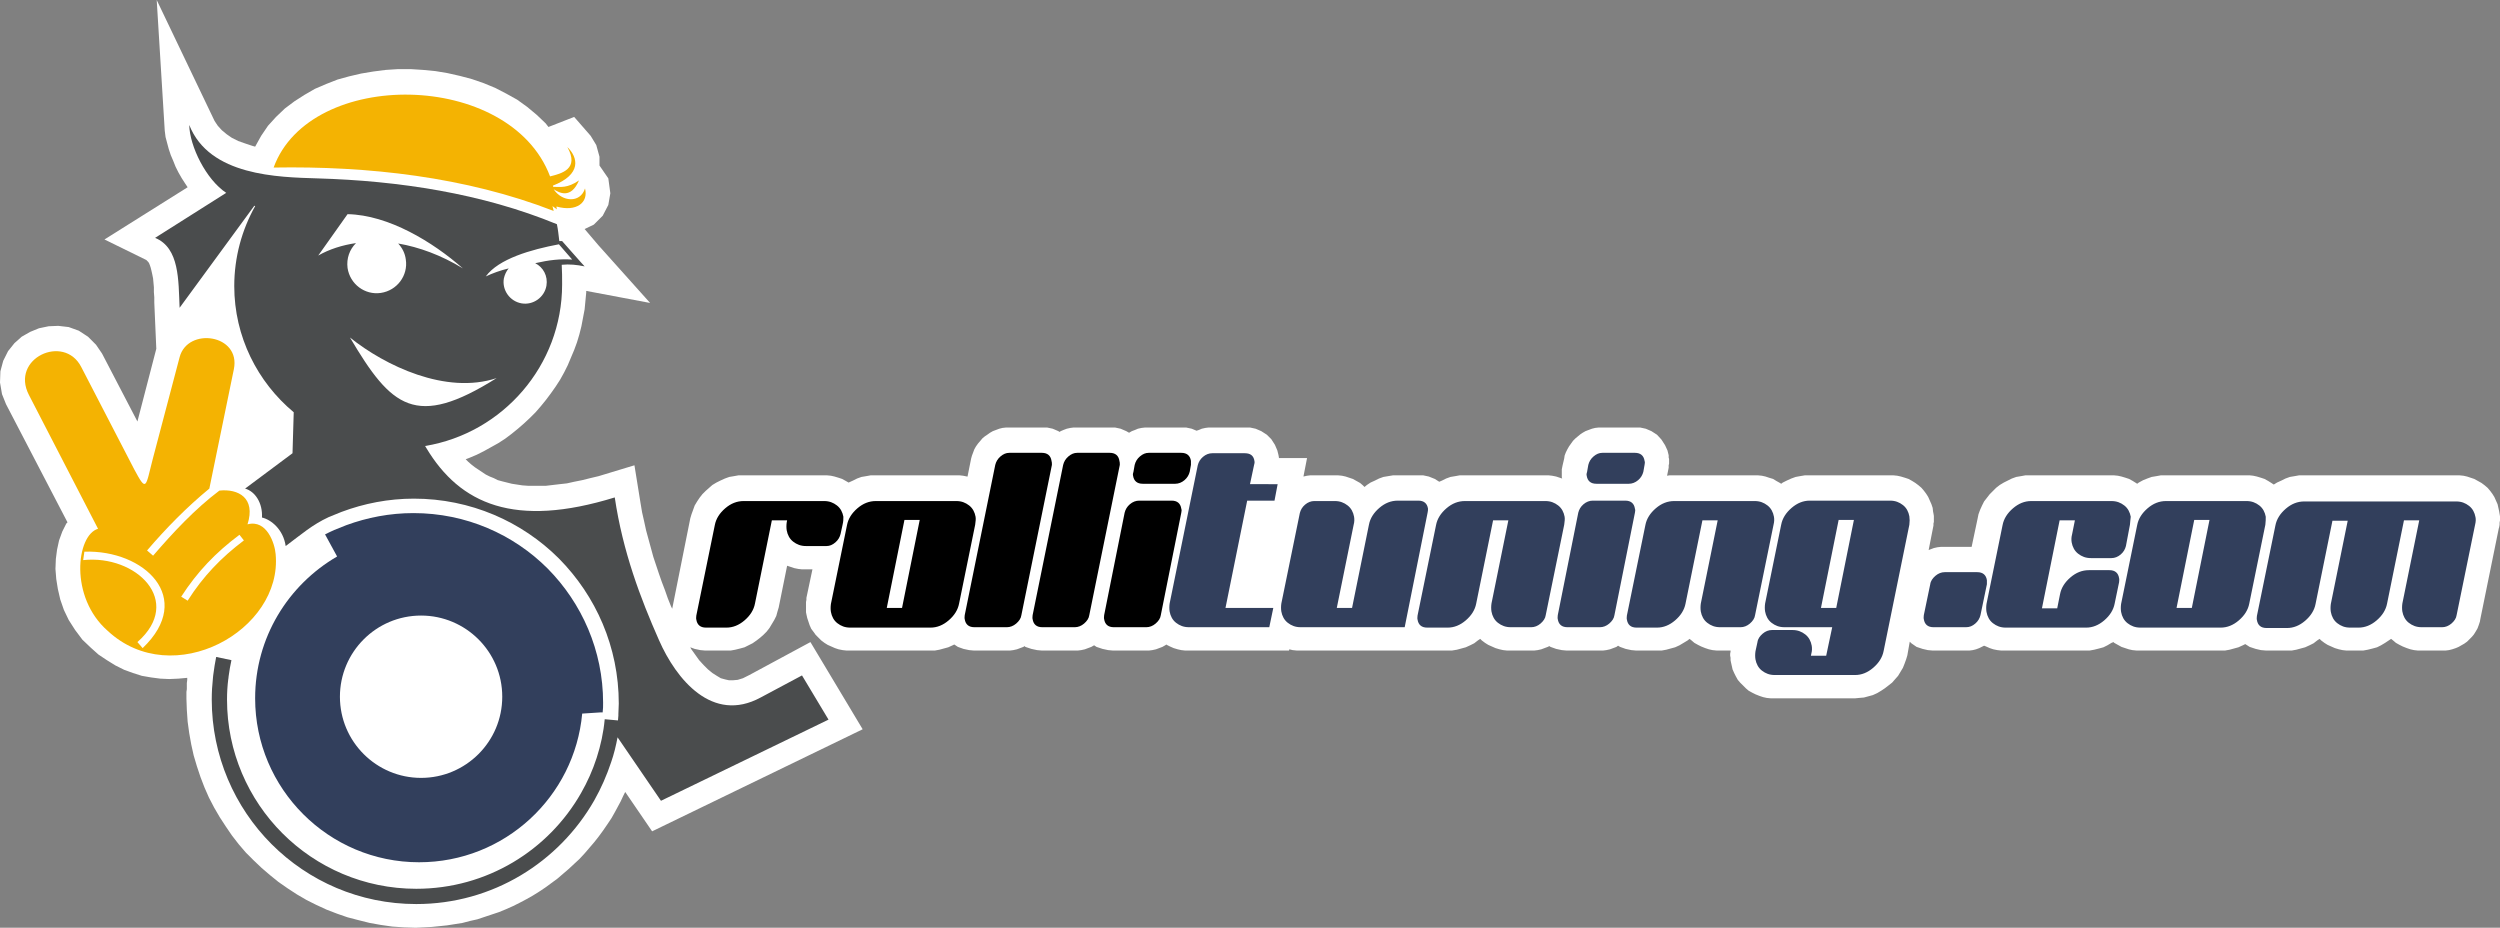 <?xml version="1.0" encoding="utf-8"?>
<!-- Generator: Adobe Illustrator 19.0.0, SVG Export Plug-In . SVG Version: 6.00 Build 0)  -->
<svg version="1.1" id="Ebene_1" xmlns="http://www.w3.org/2000/svg" xmlns:xlink="http://www.w3.org/1999/xlink" x="0px" y="0px"
	 viewBox="0 0 622.2 230.9" style="enable-background:new 0 0 622.2 230.9;" xml:space="preserve">
<rect x="0" y="0" width="622.2" height="230.9" fill="#808080" stroke="none"/>
<style type="text/css">
	.st0{fill-rule:evenodd;clip-rule:evenodd;fill:#FFFFFF;}
	.st1{fill:#323F5C;}
	.st2{fill-rule:evenodd;clip-rule:evenodd;fill:#4A4C4D;}
	.st3{fill-rule:evenodd;clip-rule:evenodd;fill:#F4B302;}
	.st4{fill-rule:evenodd;clip-rule:evenodd;fill:#323F5C;}
</style>
<g>
	<polygon class="st0" points="196.8,141.1 195.9,140.8 193.8,151.2 193.5,152.2 193.2,153.3 192.7,154.3 192.1,155.3 191.5,156.3 
		190.8,157.2 190,158 189.2,158.7 188.3,159.4 187.3,160.1 186.3,160.6 185.3,161.1 184.2,161.4 183,161.7 181.9,161.9 180.9,161.9 
		175.4,161.9 174.3,161.8 172.9,161.5 171.8,161.1 172,161.5 173,162.9 174,164.3 175.1,165.5 176.2,166.6 177.3,167.5 178.4,168.2 
		179.4,168.8 180.5,169.1 181.4,169.3 182.5,169.3 183.6,169.2 184.9,168.8 186.5,168 201.7,159.8 214.7,181.5 162.3,206.9 
		155.6,197.1 155.1,198.1 154.5,199.4 153.8,200.7 153.1,202 152.2,203.6 151.2,205.1 150.1,206.7 149,208.2 147.9,209.6 146.7,211 
		145.5,212.4 144.2,213.8 142.9,215 141.5,216.3 140.1,217.5 138.7,218.7 137.2,219.8 135.7,220.9 134.2,221.9 132.6,222.9 
		131,223.8 129.3,224.7 127.7,225.5 125.9,226.3 124.2,227 122.4,227.6 120.6,228.2 118.8,228.8 117,229.2 115.1,229.7 113.2,230 
		111.3,230.3 109.4,230.5 107.4,230.7 105.5,230.8 103.5,230.9 103.4,230.9 100.5,230.8 97.6,230.6 94.8,230.2 92,229.7 89.2,229 
		86.5,228.3 83.9,227.4 81.3,226.4 78.7,225.2 76.3,224 73.9,222.6 71.6,221.1 69.3,219.5 67.2,217.8 65.1,216 63.1,214.1 
		61.2,212.2 59.4,210.1 57.7,207.9 56.2,205.7 54.7,203.4 53.3,201 52,198.5 50.9,196 49.9,193.4 49,190.7 48.2,188 47.6,185.3 
		47.1,182.5 46.7,179.6 46.5,176.7 46.4,173.9 46.4,173.7 46.4,173 46.4,172.2 46.5,171.5 46.5,170.7 46.5,170 46.6,169.2 
		46.6,168.7 46.6,168.7 44.4,168.9 42.1,169 39.9,168.9 37.6,168.6 35.3,168.2 33.1,167.5 30.9,166.7 28.7,165.6 26.6,164.3 
		24.5,162.9 22.6,161.2 20.5,159.2 18.7,156.8 17.1,154.3 15.9,151.8 15,149.2 14.4,146.6 14,144.1 13.8,141.6 13.9,139.1 
		14.2,136.8 14.7,134.5 15.5,132.3 16.5,130.3 16.8,130 1.5,100.6 0.5,98.1 0,95.2 0.1,92.4 0.8,89.8 2,87.4 3.6,85.4 5.4,83.8 
		7.5,82.6 9.7,81.7 12.1,81.2 14.5,81.1 17.1,81.4 19.6,82.3 21.9,83.8 23.9,85.8 25.4,88 34.2,104.9 38.9,86.8 38.9,86.8 
		38.4,75.3 38.4,74 38.3,72.7 38.3,71.5 38.2,70.4 38.1,69.3 37.9,68.3 37.7,67.4 37.5,66.6 37.3,66 37.1,65.5 36.9,65.2 36.7,65 
		36.6,64.9 36.4,64.7 26,59.6 46.7,46.6 46.1,45.7 45.2,44.3 44.4,42.9 43.7,41.5 43.1,40 42.5,38.6 42,37.1 41.6,35.6 41.2,34.1 
		41,32.5 39,0 53.4,30.1 54.2,31.3 55.2,32.4 56.4,33.4 57.7,34.3 59.3,35.1 61,35.7 62.8,36.3 63.5,36.5 63.5,36.5 65,33.8 
		66.7,31.3 68.7,29.1 70.9,27 73.3,25.2 75.8,23.6 78.4,22.1 81.2,20.9 84,19.8 86.9,19 89.9,18.3 92.9,17.8 96,17.4 99.1,17.2 
		102.2,17.2 105.3,17.4 108.4,17.7 111.4,18.2 114.5,18.9 117.5,19.7 120.4,20.7 123.3,21.9 126,23.3 128.7,24.8 131.2,26.6 
		133.6,28.6 135.8,30.7 136.5,31.6 142.9,29.1 147,33.8 148.4,36.1 149.2,39 149.2,41.2 151.4,44.4 151.9,48.1 151.4,51 150,53.7 
		147.8,55.9 145.5,57 148.9,61 161.8,75.4 145.9,72.4 145.9,72.8 145.7,74.9 145.5,77 145.1,79.1 144.7,81.2 144.2,83.2 143.6,85.2 
		142.9,87.1 142.1,89 141.3,90.9 140.4,92.7 139.4,94.5 138.3,96.2 137.1,97.9 135.9,99.5 134.6,101.1 133.3,102.6 131.9,104 
		130.4,105.4 128.9,106.7 127.3,108 125.7,109.2 124,110.3 122.2,111.3 120.4,112.3 118.6,113.2 116.7,114 115.9,114.3 116.5,114.9 
		117.3,115.6 118.2,116.3 119.1,116.9 120,117.5 120.9,118.1 121.9,118.6 122.9,119 123.9,119.5 125,119.8 126.2,120.1 127.4,120.4 
		128.7,120.6 130,120.8 131.4,120.9 132.8,120.9 134.3,120.9 135.9,120.9 137.6,120.7 139.3,120.5 141.1,120.3 142.9,119.9 
		144.9,119.5 146.9,119 149,118.5 157.9,115.8 159.4,125.1 159.8,127.5 160.3,129.7 160.8,132 161.4,134.2 162,136.4 162.6,138.6 
		163.3,140.7 164,142.8 164.7,144.8 165.5,146.9 166.2,148.9 167,150.9 167.3,151.5 171.8,129 172.1,128 172.5,126.9 172.9,125.8 
		173.5,124.8 174.1,123.9 174.8,123 175.6,122.2 176.5,121.4 177.3,120.7 178.3,120.1 179.3,119.6 180.4,119.1 181.5,118.7 
		182.7,118.5 183.8,118.3 184.8,118.3 205,118.3 205.8,118.3 206.8,118.4 207.7,118.6 208.7,118.9 209.6,119.2 210.5,119.7 
		211.2,120.1 211.2,120.1 212.3,119.6 213.3,119.1 214.4,118.7 215.6,118.5 216.7,118.3 217.8,118.3 237.9,118.3 238.8,118.3 
		239.7,118.4 240.7,118.6 240.8,118.6 241.7,114.1 241.9,113.4 242.2,112.6 242.5,111.8 242.9,111.1 243.4,110.4 244,109.7 
		244.5,109.1 245.1,108.6 245.7,108.2 246.4,107.7 247.1,107.3 247.9,107 248.7,106.7 249.5,106.5 250.4,106.4 251.1,106.4 
		259.5,106.4 260.6,106.4 262,106.7 263.4,107.3 263.7,107.5 264,107.3 264.7,107 265.5,106.7 266.4,106.5 267.2,106.4 268,106.4 
		276.4,106.4 277.5,106.4 278.9,106.7 280.3,107.3 281,107.7 281,107.7 281.7,107.3 282.5,107 283.2,106.7 284.1,106.5 285,106.4 
		285.7,106.4 294.1,106.4 295.2,106.4 296.6,106.7 297.8,107.2 298.4,107 299.1,106.7 300,106.5 300.8,106.4 301.6,106.4 310,106.4 
		311.1,106.4 312.5,106.7 313.9,107.3 315.3,108.2 316.4,109.3 317.3,110.7 317.9,112.1 318.2,113.3 318.3,113.9 318.3,114 
		325.3,114 324.4,118.6 324.4,118.6 325.3,118.4 326.1,118.3 326.9,118.3 332.2,118.3 333,118.3 334,118.4 334.9,118.6 335.8,118.9 
		336.7,119.2 337.6,119.7 338.5,120.2 339.2,120.8 339.6,121.2 340.2,120.7 341.1,120.1 342.2,119.6 343.2,119.1 344.3,118.7 
		345.5,118.5 346.7,118.3 347.7,118.3 353.1,118.3 354.2,118.3 355.6,118.6 357.1,119.2 358.2,119.9 358.9,119.6 359.9,119.1 
		361,118.7 362.2,118.5 363.3,118.3 364.4,118.3 384.6,118.3 385.4,118.3 386.3,118.4 387.3,118.6 388.2,118.9 388.8,119.1 
		388.7,118.8 388.7,118.3 388.7,117.7 388.7,117.2 388.7,116.8 388.8,116.3 388.9,115.8 388.9,115.8 389.3,114.1 389.4,113.4 
		389.7,112.6 390.1,111.8 390.5,111.1 391,110.4 391.5,109.7 392.1,109.1 392.7,108.6 393.3,108.1 393.9,107.7 394.6,107.3 
		395.4,107 396.2,106.7 397,106.5 397.9,106.4 398.6,106.4 407,106.4 408.2,106.4 409.6,106.7 411,107.3 412.4,108.2 413.5,109.4 
		414.4,110.8 415,112.1 415.3,113.3 415.3,113.9 415.4,114.2 415.4,114.6 415.4,115 415.4,115.4 415.3,115.8 415.3,116.1 
		415.3,116.4 414.9,118.4 415.5,118.3 416.5,118.3 436.7,118.3 437.5,118.3 438.5,118.4 439.4,118.6 440.3,118.9 441.3,119.2 
		442.1,119.7 443,120.2 443.3,120.4 443.7,120.1 444.7,119.6 445.8,119.1 446.9,118.7 448,118.5 449.2,118.3 450.2,118.3 
		470.4,118.3 471.2,118.3 472.2,118.4 473.1,118.6 474.1,118.9 475,119.2 475.9,119.7 476.7,120.2 477.5,120.8 478.2,121.4 
		478.8,122.1 479.4,122.9 479.9,123.7 480.3,124.6 480.7,125.5 481,126.4 481.1,127.3 481.2,127.8 481.3,128.4 481.3,128.9 
		481.3,129.4 481.3,129.9 481.2,130.3 481.2,130.8 481.1,131.3 480,136.9 480.5,136.7 481.3,136.4 482.2,136.2 483.1,136.1 
		483.8,136.1 490.7,136.1 492.2,129 492.4,128 492.8,126.9 493.3,125.8 493.8,124.8 494.5,123.9 495.2,123 496,122.2 496.8,121.4 
		497.7,120.7 498.7,120.1 499.7,119.6 500.7,119.1 501.8,118.7 503,118.5 504.1,118.3 505.1,118.3 525.3,118.3 526.1,118.3 
		527.1,118.4 528,118.6 529,118.9 529.9,119.2 530.8,119.7 531.6,120.2 531.9,120.4 532.3,120.1 533.4,119.5 534.4,119.1 
		535.5,118.7 536.7,118.5 537.8,118.3 538.8,118.3 559,118.3 559.9,118.3 560.8,118.4 561.7,118.6 562.7,118.9 563.6,119.2 
		564.5,119.7 565.3,120.2 565.9,120.6 566.7,120.1 567.8,119.6 568.8,119.1 569.9,118.7 571.1,118.5 572.2,118.3 573.3,118.3 
		611.3,118.3 612.1,118.3 613.1,118.4 614,118.6 614.9,118.9 615.8,119.2 616.7,119.7 617.6,120.2 618.4,120.8 619.1,121.4 
		619.7,122.1 620.3,122.9 620.8,123.7 621.2,124.6 621.6,125.5 621.8,126.4 622,127.3 622.1,127.9 622.2,128.5 622.2,129 
		622.2,129.5 622.1,130.1 622.1,130.6 622,131.2 621.9,131.5 617.3,154.1 617.2,154.7 616.9,155.6 616.6,156.4 616.2,157.1 
		615.7,157.9 615.2,158.5 614.6,159.1 614,159.7 613.3,160.2 612.6,160.6 611.9,161 611.2,161.3 610.3,161.6 609.5,161.8 
		608.7,161.9 608,161.9 602.6,161.9 601.7,161.9 600.8,161.8 599.9,161.6 599,161.3 598,160.9 597.2,160.5 596.3,160 595.6,159.4 
		595.1,159 594.5,159.4 593.6,160 592.6,160.6 591.6,161.1 590.5,161.4 589.3,161.7 588.2,161.9 587.2,161.9 584.7,161.9 
		583.9,161.9 583,161.8 582.1,161.6 581.1,161.3 580.2,160.9 579.3,160.5 578.5,160 577.7,159.4 577.3,159 576.7,159.4 575.8,160.1 
		574.8,160.6 573.7,161.1 572.6,161.4 571.5,161.7 570.4,161.9 569.3,161.9 563.9,161.9 562.7,161.8 561.4,161.5 559.9,161 
		558.8,160.3 558.2,160.6 557.1,161.1 556,161.4 554.9,161.7 553.8,161.9 552.7,161.9 532.5,161.9 531.7,161.9 530.7,161.8 
		529.8,161.6 528.9,161.3 528,161 527.1,160.5 526.2,160 526,159.8 525.5,160 524.5,160.6 523.5,161.1 522.4,161.4 521.2,161.7 
		520.1,161.9 519.1,161.9 498.8,161.9 498,161.9 497.1,161.8 496.1,161.6 495.2,161.3 494.3,160.9 493.8,160.7 493.4,160.9 
		492.6,161.3 491.8,161.6 491,161.8 490.2,161.9 489.4,161.9 480.9,161.9 479.8,161.8 478.5,161.5 477,161 475.7,160.1 475.3,159.7 
		474.7,163.1 474.4,164.1 474,165.2 473.6,166.2 473,167.2 472.4,168.2 471.6,169.1 470.9,169.9 470,170.6 469.1,171.3 468.2,171.9 
		467.2,172.5 466.1,173 465,173.3 463.9,173.6 462.7,173.7 461.7,173.8 441.5,173.8 440.7,173.8 439.7,173.7 438.8,173.5 
		437.9,173.2 436.9,172.8 436.1,172.4 435.2,171.9 434.5,171.3 433.8,170.6 433.1,169.9 432.5,169.2 432,168.3 431.6,167.5 
		431.2,166.6 431,165.7 430.8,164.8 430.7,164.3 430.7,163.7 430.6,163.2 430.6,162.7 430.7,162.2 430.7,161.9 428,161.9 
		427.2,161.9 426.2,161.8 425.3,161.6 424.4,161.3 423.4,160.9 422.6,160.5 421.7,160 421,159.4 420.5,159 420,159.4 419,160 
		418,160.6 416.9,161.1 415.8,161.4 414.7,161.7 413.6,161.9 412.5,161.9 407.1,161.9 406,161.8 404.6,161.5 403.2,161 402.7,160.7 
		402.3,161 401.5,161.3 400.7,161.6 399.8,161.8 399,161.9 398.3,161.9 389.8,161.9 388.7,161.8 387.3,161.5 385.9,161 385.6,160.8 
		385.2,161 384.4,161.3 383.6,161.6 382.7,161.8 381.9,161.9 381.2,161.9 375.8,161.9 375,161.9 374.1,161.8 373.2,161.6 
		372.2,161.3 371.3,160.9 370.4,160.5 369.6,160 368.8,159.4 368.4,159 367.8,159.4 366.9,160.1 365.9,160.6 364.8,161.1 
		363.7,161.4 362.6,161.7 361.4,161.9 360.4,161.9 354.9,161.9 354.5,161.9 354.5,161.9 323.5,161.9 322.7,161.9 321.7,161.8 
		320.9,161.6 320.8,161.9 295.8,161.9 294.9,161.9 294,161.8 293.1,161.6 292.1,161.3 291.2,160.9 290.4,160.5 290.3,160.4 
		290,160.6 289.3,161 288.5,161.3 287.7,161.6 286.8,161.8 286,161.9 285.3,161.9 276.9,161.9 275.8,161.8 274.4,161.5 272.9,161 
		272.3,160.6 272.3,160.6 271.6,161 270.8,161.3 270,161.6 269.1,161.8 268.3,161.9 267.6,161.9 259.2,161.9 258.1,161.8 
		256.7,161.5 255.2,161 255,160.8 254.7,161 253.9,161.3 253.1,161.6 252.2,161.8 251.4,161.9 250.7,161.9 242.3,161.9 241.2,161.8 
		239.8,161.5 238.4,161 237.5,160.4 237.1,160.6 236,161.1 234.9,161.4 233.8,161.7 232.7,161.9 231.6,161.9 211.4,161.9 
		210.6,161.9 209.7,161.8 208.7,161.6 207.8,161.3 206.9,160.9 206,160.5 205.2,160 204.4,159.4 203.7,158.7 203,158 202.5,157.3 
		201.9,156.5 201.5,155.6 201.2,154.7 200.9,153.8 200.7,152.9 200.6,152.4 200.6,151.9 200.6,151.3 200.6,150.8 200.6,150.3 
		200.6,149.8 200.7,149.3 200.7,148.8 202.2,141.7 200.4,141.7 199.6,141.7 198.7,141.6 197.7,141.4 196.8,141.1 	"/>
	<path class="st1" d="M318,120.4l-0.8,4.2h-6.8l-5.4,26.7h11.9l-1,4.8h-20c-1.3,0-2.3-0.4-3.2-1.1c-0.9-0.7-1.4-1.7-1.6-2.8
		c-0.1-0.6-0.1-1.3,0-2l7-34.4c0.2-0.8,0.6-1.5,1.3-2.1c0.7-0.6,1.5-0.9,2.3-0.9h8.1c1.4,0,2.2,0.6,2.4,1.9c0.1,0.4,0,0.7-0.1,1.1
		l-1,4.7H318L318,120.4z M355.3,127.6l-5.7,28.5h-25.9c-1.3,0-2.3-0.4-3.2-1.1c-0.9-0.7-1.4-1.7-1.6-2.8c-0.1-0.6-0.1-1.3,0-2
		l4.6-22.5c0.2-0.8,0.6-1.5,1.3-2.1c0.7-0.6,1.5-0.9,2.3-0.9h5.1c1.3,0,2.3,0.4,3.2,1.1c0.9,0.7,1.4,1.7,1.6,2.8
		c0.1,0.6,0.1,1.3-0.1,2l-4.2,20.7h3.8l4.2-20.7c0.3-1.6,1.2-3,2.6-4.2c1.4-1.2,2.9-1.8,4.6-1.8h5.1c1.4,0,2.2,0.7,2.4,2
		C355.4,126.9,355.4,127.2,355.3,127.6L355.3,127.6z M389.3,130.6l-4.6,22.5c-0.1,0.8-0.6,1.5-1.3,2.1c-0.7,0.6-1.5,0.9-2.3,0.9H376
		c-1.3,0-2.3-0.4-3.2-1.1c-0.9-0.7-1.4-1.7-1.6-2.8c-0.1-0.6-0.1-1.3,0-2l4.2-20.7h-3.8l-4.2,20.7c-0.3,1.6-1.2,3-2.6,4.2
		c-1.4,1.2-2.9,1.8-4.5,1.8h-5.1c-1.4,0-2.2-0.7-2.4-2c-0.1-0.3,0-0.7,0-1l4.6-22.5c0.3-1.6,1.2-3,2.6-4.2c1.4-1.2,2.9-1.8,4.6-1.8
		h20c1.3,0,2.3,0.4,3.2,1.1c0.9,0.7,1.4,1.7,1.6,2.8C389.5,129.2,389.4,129.8,389.3,130.6L389.3,130.6z M409.3,115.7l-0.3,1.7
		c-0.2,0.8-0.6,1.5-1.3,2.1c-0.7,0.6-1.5,0.9-2.3,0.9h-8.1c-1.4,0-2.2-0.7-2.4-2c-0.1-0.3,0-0.7,0.1-1l0.3-1.7
		c0.2-0.8,0.6-1.5,1.3-2.1c0.7-0.6,1.4-0.9,2.2-0.9h8.1c1.4,0,2.2,0.7,2.4,2C409.4,115,409.4,115.3,409.3,115.7L409.3,115.7z
		 M406.9,127.6l-5.1,25.5c-0.1,0.8-0.6,1.5-1.3,2.1c-0.7,0.6-1.5,0.9-2.3,0.9h-8.1c-1.4,0-2.2-0.7-2.4-2c-0.1-0.3,0-0.7,0-1
		l5.1-25.5c0.2-0.8,0.6-1.5,1.3-2.1c0.7-0.6,1.5-0.9,2.3-0.9h8.1c1.4,0,2.2,0.7,2.4,2C407,126.9,407,127.2,406.9,127.6L406.9,127.6z
		 M441.4,130.6l-4.6,22.5c-0.1,0.8-0.6,1.5-1.3,2.1c-0.7,0.6-1.5,0.9-2.3,0.9h-5.1c-1.3,0-2.3-0.4-3.2-1.1c-0.9-0.7-1.4-1.7-1.6-2.8
		c-0.1-0.6-0.1-1.3,0-2l4.2-20.7h-3.8l-4.2,20.7c-0.3,1.6-1.2,3-2.6,4.2c-1.4,1.2-2.9,1.8-4.5,1.8h-5.1c-1.4,0-2.2-0.7-2.4-2
		c-0.1-0.3,0-0.7,0-1l4.6-22.5c0.3-1.6,1.2-3,2.6-4.2c1.4-1.2,2.9-1.8,4.6-1.8h20c1.3,0,2.3,0.4,3.2,1.1c0.9,0.7,1.4,1.7,1.6,2.8
		C441.6,129.2,441.6,129.8,441.4,130.6L441.4,130.6z M475.2,130.6l-6.4,31.4c-0.3,1.6-1.2,3-2.6,4.2c-1.4,1.2-2.9,1.8-4.5,1.8h-20
		c-1.3,0-2.3-0.4-3.2-1.1c-0.9-0.7-1.4-1.7-1.6-2.8c-0.1-0.6-0.1-1.3,0-2l0.5-2.3c0.1-0.8,0.6-1.5,1.3-2.1c0.7-0.6,1.5-0.9,2.3-0.9
		h5.1c1.3,0,2.3,0.4,3.2,1.1c0.9,0.7,1.4,1.7,1.6,2.8c0.1,0.6,0.1,1.3-0.1,2l-0.1,0.5h3.8l1.5-7.1h-11.9c-1.3,0-2.3-0.4-3.2-1.1
		c-0.9-0.7-1.4-1.7-1.6-2.8c-0.1-0.6-0.1-1.3,0-2l4-19.6c0.3-1.6,1.2-3,2.6-4.2c1.4-1.2,2.9-1.8,4.5-1.8h20c1.3,0,2.3,0.4,3.2,1.1
		c0.9,0.7,1.4,1.7,1.6,2.8C475.3,129.2,475.3,129.8,475.2,130.6L475.2,130.6z M461.4,129.4h-3.8l-4.4,21.9h3.8L461.4,129.4
		L461.4,129.4z M494.5,145.4l-1.6,7.7c-0.2,0.8-0.6,1.5-1.3,2.1c-0.7,0.6-1.4,0.9-2.3,0.9h-8.1c-1.4,0-2.2-0.7-2.4-2
		c-0.1-0.3,0-0.7,0-1l1.6-7.7c0.1-0.8,0.6-1.5,1.3-2.1c0.7-0.6,1.5-0.9,2.3-0.9h8.1c1.4,0,2.2,0.7,2.4,2
		C494.5,144.7,494.5,145.1,494.5,145.4L494.5,145.4z M530.1,130.6l-1,5.3c-0.2,0.8-0.6,1.5-1.3,2.1c-0.7,0.6-1.5,0.9-2.3,0.9h-5.1
		c-1.3,0-2.3-0.4-3.2-1.1c-0.9-0.7-1.4-1.7-1.6-2.8c-0.1-0.6-0.1-1.3,0.1-2l0.7-3.5h-3.8l-4.4,21.9h3.8l0.7-3.5
		c0.3-1.6,1.2-3,2.6-4.2c1.4-1.2,2.9-1.8,4.6-1.8h5.1c1.4,0,2.2,0.7,2.4,2c0.1,0.3,0,0.7,0,1l-1.1,5.3c-0.3,1.6-1.2,3-2.6,4.2
		c-1.4,1.2-2.9,1.8-4.5,1.8h-20c-1.3,0-2.3-0.4-3.2-1.1c-0.9-0.7-1.4-1.7-1.6-2.8c-0.1-0.6-0.1-1.3,0-2l4-19.6
		c0.3-1.6,1.2-3,2.6-4.2c1.4-1.2,2.9-1.8,4.5-1.8h20c1.3,0,2.3,0.4,3.2,1.1c0.9,0.7,1.4,1.7,1.6,2.8
		C530.2,129.2,530.2,129.8,530.1,130.6L530.1,130.6z M563.8,130.6l-4,19.6c-0.3,1.6-1.2,3-2.6,4.2c-1.4,1.2-2.9,1.8-4.5,1.8h-20
		c-1.3,0-2.3-0.4-3.2-1.1c-0.9-0.7-1.4-1.7-1.6-2.8c-0.1-0.6-0.1-1.3,0-2l4-19.6c0.3-1.6,1.2-3,2.6-4.2c1.4-1.2,2.9-1.8,4.6-1.8h20
		c1.3,0,2.3,0.4,3.2,1.1c0.9,0.7,1.4,1.7,1.6,2.8C563.9,129.2,563.9,129.8,563.8,130.6L563.8,130.6z M549.9,129.4h-3.8l-4.4,21.9
		h3.8L549.9,129.4L549.9,129.4z M616,130.6l-4.6,22.5c-0.1,0.8-0.6,1.5-1.3,2.1c-0.7,0.6-1.5,0.9-2.3,0.9h-5.1
		c-1.3,0-2.3-0.4-3.2-1.1c-0.9-0.7-1.4-1.7-1.6-2.8c-0.1-0.6-0.1-1.3,0-2l4.2-20.7h-3.8l-4.2,20.7c-0.3,1.6-1.2,3-2.6,4.2
		c-1.4,1.2-2.9,1.8-4.5,1.8h-2.1c-1.3,0-2.3-0.4-3.2-1.1c-0.9-0.7-1.4-1.7-1.6-2.8c-0.1-0.6-0.1-1.3,0-2l4.2-20.7h-3.8l-4.2,20.7
		c-0.3,1.6-1.2,3-2.6,4.2c-1.4,1.2-2.9,1.8-4.5,1.8h-5.1c-1.4,0-2.2-0.7-2.4-2c-0.1-0.3,0-0.7,0-1l4.6-22.5c0.3-1.6,1.2-3,2.6-4.2
		c1.4-1.2,2.9-1.8,4.6-1.8h37.8c1.3,0,2.3,0.4,3.2,1.1c0.9,0.7,1.4,1.7,1.6,2.8C616.2,129.2,616.2,129.8,616,130.6L616,130.6z"/>
	<path d="M209.7,130.6l-0.5,2.3c-0.2,0.8-0.6,1.5-1.3,2.1c-0.7,0.6-1.4,0.9-2.2,0.9h-5.1c-1.3,0-2.3-0.4-3.2-1.1
		c-0.9-0.7-1.4-1.7-1.6-2.8c-0.1-0.6-0.1-1.3,0-2l0.1-0.5h-3.8l-4.2,20.7c-0.3,1.6-1.2,3-2.6,4.2c-1.4,1.2-2.9,1.8-4.5,1.8h-5.1
		c-1.4,0-2.2-0.7-2.4-2c-0.1-0.3,0-0.7,0-1l4.6-22.5c0.3-1.6,1.2-3,2.6-4.2c1.4-1.2,2.9-1.8,4.6-1.8h20c1.3,0,2.3,0.4,3.2,1.1
		c0.9,0.7,1.4,1.7,1.6,2.8C209.9,129.2,209.9,129.8,209.7,130.6L209.7,130.6z M242.7,130.6l-4,19.6c-0.3,1.6-1.2,3-2.6,4.2
		c-1.4,1.2-2.9,1.8-4.5,1.8h-20c-1.3,0-2.3-0.4-3.2-1.1c-0.9-0.7-1.4-1.7-1.6-2.8c-0.1-0.6-0.1-1.3,0-2l4-19.6
		c0.3-1.6,1.2-3,2.6-4.2c1.4-1.2,2.9-1.8,4.6-1.8h20c1.3,0,2.3,0.4,3.2,1.1c0.9,0.7,1.4,1.7,1.6,2.8
		C242.9,129.2,242.8,129.8,242.7,130.6L242.7,130.6z M228.9,129.4h-3.8l-4.4,21.9h3.8L228.9,129.4L228.9,129.4z M261.8,115.7
		l-7.6,37.4c-0.1,0.8-0.6,1.5-1.3,2.1c-0.7,0.6-1.5,0.9-2.3,0.9h-8.1c-1.4,0-2.2-0.7-2.4-2c-0.1-0.3,0-0.7,0-1l7.6-37.4
		c0.2-0.8,0.6-1.5,1.3-2.1c0.7-0.6,1.4-0.9,2.2-0.9h8.1c1.4,0,2.2,0.7,2.4,2C261.8,115,261.8,115.3,261.8,115.7L261.8,115.7z
		 M278.7,115.7l-7.6,37.4c-0.1,0.8-0.6,1.5-1.3,2.1c-0.7,0.6-1.5,0.9-2.3,0.9h-8.1c-1.4,0-2.2-0.7-2.4-2c-0.1-0.3,0-0.7,0-1
		l7.6-37.4c0.2-0.8,0.6-1.5,1.3-2.1c0.7-0.6,1.4-0.9,2.2-0.9h8.1c1.4,0,2.2,0.7,2.4,2C278.7,115,278.7,115.3,278.7,115.7
		L278.7,115.7z M296.4,115.7l-0.3,1.7c-0.2,0.8-0.6,1.5-1.3,2.1c-0.7,0.6-1.5,0.9-2.3,0.9h-8.1c-1.4,0-2.2-0.7-2.4-2
		c-0.1-0.3,0-0.7,0.1-1l0.3-1.7c0.2-0.8,0.6-1.5,1.3-2.1c0.7-0.6,1.4-0.9,2.2-0.9h8.1c1.4,0,2.2,0.7,2.4,2
		C296.4,115,296.4,115.3,296.4,115.7L296.4,115.7z M294,127.6l-5.1,25.5c-0.1,0.8-0.6,1.5-1.3,2.1c-0.7,0.6-1.5,0.9-2.3,0.9h-8.1
		c-1.4,0-2.2-0.7-2.4-2c-0.1-0.3,0-0.7,0-1l5.1-25.5c0.2-0.8,0.6-1.5,1.3-2.1c0.7-0.6,1.5-0.9,2.3-0.9h8.1c1.4,0,2.2,0.7,2.4,2
		C294.1,126.9,294.1,127.2,294,127.6L294,127.6z"/>
	<path class="st2" d="M115.2,66.8c-5.4-3.3-10.9-5.3-16.1-6.2c1,1.1,1.7,2.4,1.9,4c0.6,4-2.2,7.7-6.2,8.3c-4,0.6-7.7-2.2-8.3-6.2
		c-0.3-2.4,0.5-4.6,2.1-6.2c-3.4,0.5-6.6,1.5-9.4,3.1l7.3-10.3C96.7,53.5,107.7,60.2,115.2,66.8L115.2,66.8z M153.7,183.5
		c-0.4,2.1-0.9,4.2-1.6,6.2c-1.1,3.3-2.5,6.5-4.2,9.5c-8.8,15.4-25.3,25.8-44.3,25.8h0v0c-14.1,0-26.8-5.7-36-14.9
		c-9.2-9.2-14.9-22-14.9-36h0v0v0h0c0-1.8,0.1-3.6,0.3-5.4c0-0.4,0.1-0.7,0.1-0.9v0c0.2-1.4,0.4-2.9,0.7-4.3l3.8,0.8
		c-0.3,1.3-0.5,2.6-0.7,4h0c0,0.4-0.1,0.7-0.1,0.8c-0.2,1.6-0.3,3.3-0.3,5h0v0v0h0c0,13,5.3,24.8,13.8,33.3
		c8.5,8.5,20.3,13.8,33.3,13.8v0h0c17.6,0,32.9-9.6,41-23.8c1.6-2.8,2.9-5.7,3.9-8.8c1-3.1,1.7-6.3,2-9.6l0,0l3.3,0.3
		c0-0.4,0.1-0.8,0.1-1.2v0l0-0.4v0c0-0.8,0.1-1.7,0.1-2.6h0v0v0h0c0-14.1-5.7-26.8-14.9-36.1c-9.2-9.2-22-14.9-36.1-14.9v0h0
		c-6.3,0-12.4,1.2-18,3.3c-1.1,0.4-2.1,0.9-3.2,1.3c-4.1,1.9-6.8,4.3-10.7,7.2c-0.6-4.2-3.7-6.6-5.9-7.1c0.2-3.6-1.7-6.5-4.2-7.2
		l11.8-8.8l0.3-10.2c-9-7.5-14.8-18.8-14.8-31.4c0-7.2,1.9-14,5.2-19.9l-0.2-0.1L44.7,76.6c-0.3-6.8,0-14.9-6.1-17.4L56.3,48
		c-5-3.3-9.1-11.6-9.2-16.9c5,12.7,22.1,13,32,13.3c20.1,0.6,40.8,3.7,59.5,11.4c0.3,1.4,0.4,2.6,0.6,4.2l0.7,0l4.6,5.2l1,1.1
		c-1.9-0.4-3.8-0.6-5.7-0.4c0.1,1.7,0.1,3.1,0.1,4.9c0,20.2-14.8,37-34.1,40.2l0.3,0.5c8.4,14,22,20,46.9,12.3
		c2,13.5,6.4,25.1,11,35.5c4.3,9.8,13.3,20.8,25.3,14.3l10.3-5.5l6.6,11l-41.7,20.2L153.7,183.5L153.7,183.5z M120.9,68.8
		c1.7-0.8,3.6-1.5,5.7-2c-0.6,0.7-1,1.6-1.2,2.5c-0.5,2.9,1.5,5.7,4.4,6.2c2.9,0.5,5.7-1.5,6.2-4.4c0.4-2.4-0.8-4.6-2.8-5.6
		c3.5-0.8,6.2-1.1,9.2-0.9l-3.3-3.8C132.2,62.1,124.1,64.4,120.9,68.8L120.9,68.8z M123.6,94.1c-20.2,12.7-26.2,7.3-36.5-10.1
		C95.8,91,111,98.3,123.6,94.1L123.6,94.1z"/>
</g>
<path class="st3" d="M136.9,43.9c2.8-0.7,7.4-1.8,4.3-7.3c2.7,2.6,3.6,6.8-3.6,9.6c0,0.1,0.1,0.2,0.1,0.3c1.8,0,3.5,0.4,6.4-1.6
	c-2,4.7-4.9,3.1-6.3,2.2c2,3.1,6.6,3.6,7.8-0.2c0.9,3.5-2.1,5.9-7.1,4.5c0,0.2,0,0.4,0.1,0.7c-0.4-0.3-0.7-0.5-1.1-0.8
	c0.1,0.4,0.2,0.8,0.3,1.2C115.9,44,91.6,41.3,68.1,41.7C77.1,16.9,126.9,17.4,136.9,43.9L136.9,43.9z"/>
<path class="st4" d="M150.1,174.9L150.1,174.9L150.1,174.9c0-13-5.3-24.8-13.8-33.4c-8.5-8.5-20.3-13.8-33.4-13.8v0h0
	c-5.9,0-11.5,1.1-16.7,3c-1,0.4-2,0.8-3,1.2c-0.8,0.4-1.6,0.7-2.3,1.1l3,5.5c-12.2,7.1-20.4,20.2-20.4,35.3
	c0,22.5,18.3,40.8,40.8,40.8c21.3,0,38.7-16.3,40.6-37l4.6-0.3l0.5,0l0-0.1h0C150.1,176.5,150.1,175.7,150.1,174.9L150.1,174.9
	L150.1,174.9z M104.8,193.6c-11.1,0-20.2-9-20.2-20.2c0-11.1,9-20.2,20.2-20.2c11.1,0,20.2,9,20.2,20.2
	C125,184.6,115.9,193.6,104.8,193.6z"/>
<path class="st3" d="M24.4,131.6c-5.4,1.6-7.2,17,2.4,25.4c16.2,15.1,43.6-0.1,41.8-19.1c-0.2-2.6-2.2-8.7-7-7.4
	c2.1-6.6-2.3-8.9-7-8.4c-6.1,4.6-11.5,10.4-16.5,16.2l-1.5-1.3c4.7-5.5,9.9-10.8,15.5-15.4l6.1-29.7c1.8-8.7-11.5-10.6-13.5-3
	l-6.7,25.4c-1.8,7-1.5,8.3-4.6,2.5L20.2,91.3c-4.3-8.3-17.7-2.1-13,7L24.4,131.6L24.4,131.6z M60.7,134.5c-5.7,4.3-10.2,9-14,15
	l-1.6-1c4-6.2,8.6-11,14.5-15.4L60.7,134.5L60.7,134.5z M34.2,159.8c11.6-10.2-0.3-21.8-13.5-20.4l0.3-2.1
	c14.9-0.5,27.6,11.5,14.5,24L34.2,159.8L34.2,159.8z"/>
</svg>
